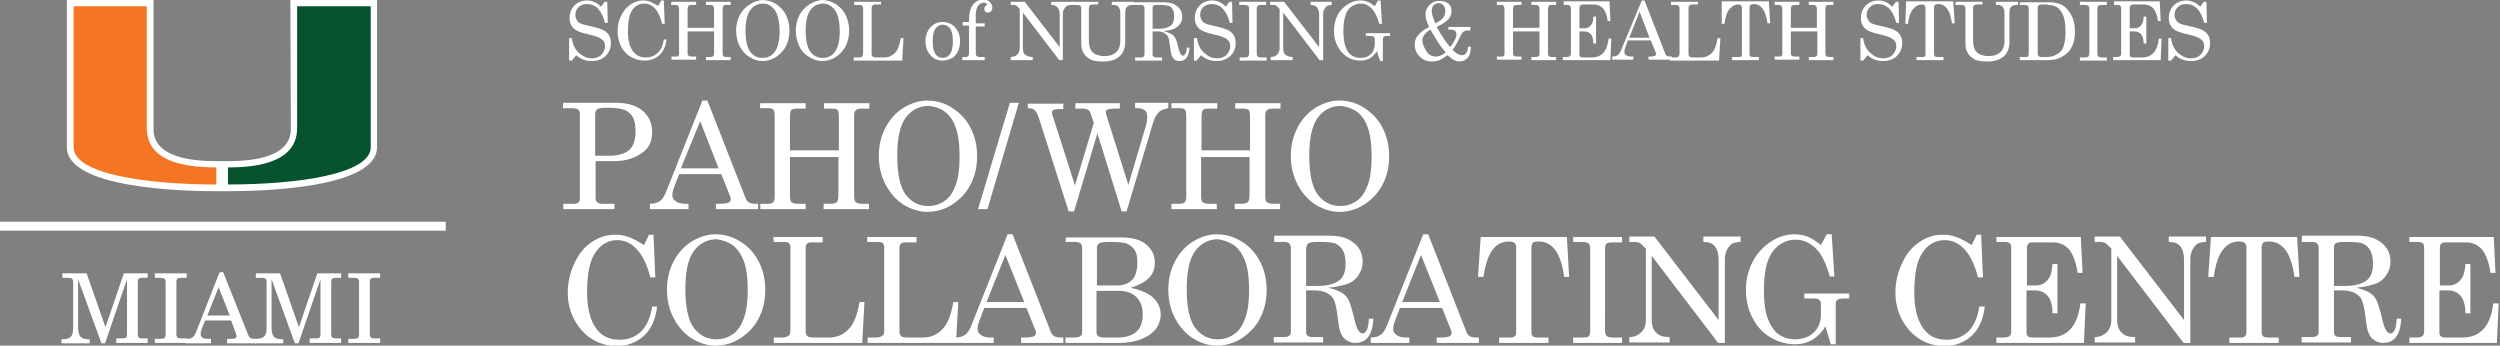 <?xml version="1.0" encoding="utf-8"?>
<!-- Generator: Adobe Illustrator 19.2.1, SVG Export Plug-In . SVG Version: 6.00 Build 0)  -->
<svg version="1.1" id="Layer_1" xmlns="http://www.w3.org/2000/svg" xmlns:xlink="http://www.w3.org/1999/xlink" x="0px" y="0px"
	 viewBox="0 0 557 77" style="enable-background:new 0 0 557 77;" xml:space="preserve">
<rect x="0" y="0" width="557" height="77" fill="#808080" stroke="none"/>
<style type="text/css">
	.st0{clip-path:url(#SVGID_2_);fill:#FFFFFF;}
	.st1{clip-path:url(#SVGID_4_);fill:#075330;}
	.st2{clip-path:url(#SVGID_6_);fill:#F47523;}
	.st3{clip-path:url(#SVGID_8_);fill:none;stroke:#FFFFFF;stroke-width:2;}
	.st4{clip-path:url(#SVGID_10_);fill:#FFFFFF;}
	.st5{clip-path:url(#SVGID_12_);fill:#FFFFFF;}
	.st6{clip-path:url(#SVGID_14_);fill:#FFFFFF;}
	.st7{clip-path:url(#SVGID_16_);fill:#FFFFFF;}
	.st8{clip-path:url(#SVGID_18_);fill:#FFFFFF;}
	.st9{clip-path:url(#SVGID_20_);fill:#FFFFFF;}
	.st10{clip-path:url(#SVGID_22_);fill:#FFFFFF;}
	.st11{clip-path:url(#SVGID_24_);fill:#FFFFFF;}
</style>
<g>
	<g>
		<defs>
			<rect id="SVGID_1_" width="556.7" height="77"/>
		</defs>
		<clipPath id="SVGID_2_">
			<use xlink:href="#SVGID_1_"  style="overflow:visible;"/>
		</clipPath>
		<path class="st0" d="M64.7,0l0.1,28.5c0,1.8,0,7.4-14,7.4h-1.3h-1.3c-14,0-14-5.6-14-7.4l0-28.5H14.9v32.8
			c0,9.1,25.4,9.8,33.2,9.8h1.2h0.3h1.2c7.8,0,33.2-0.7,33.2-9.8V0H64.7z"/>
	</g>
	<g>
		<defs>
			<rect id="SVGID_3_" width="556.7" height="77"/>
		</defs>
		<clipPath id="SVGID_4_">
			<use xlink:href="#SVGID_3_"  style="overflow:visible;"/>
		</clipPath>
		<path class="st1" d="M66.2,28.5V1.4h16.4c0,0,0,30.3,0,31.4c0,6-16.3,8.3-31.8,8.3c0-0.8,0-2.6,0-3.8
			C58.5,37.3,66.2,35.7,66.2,28.5"/>
	</g>
	<g>
		<defs>
			<rect id="SVGID_5_" width="556.7" height="77"/>
		</defs>
		<clipPath id="SVGID_6_">
			<use xlink:href="#SVGID_5_"  style="overflow:visible;"/>
		</clipPath>
		<path class="st2" d="M32.7,28.5V1.4H16.4c0,0,0,30.3,0,31.4c0,6,16.3,8.3,31.8,8.3c0-0.8,0-2.6,0-3.8
			C40.4,37.3,32.7,35.7,32.7,28.5"/>
	</g>
	<g>
		<defs>
			<rect id="SVGID_7_" width="556.7" height="77"/>
		</defs>
		<clipPath id="SVGID_8_">
			<use xlink:href="#SVGID_7_"  style="overflow:visible;"/>
		</clipPath>
		<line class="st3" x1="0" y1="50.4" x2="99.3" y2="50.4"/>
	</g>
	<g>
		<defs>
			<rect id="SVGID_9_" width="556.7" height="77"/>
		</defs>
		<clipPath id="SVGID_10_">
			<use xlink:href="#SVGID_9_"  style="overflow:visible;"/>
		</clipPath>
		<path class="st4" d="M17.4,72.8c0,2.1,0.5,2.8,2.6,2.8v0.9h-6.3v-0.9c2.2,0,2.6-0.7,2.6-2.8v-9.9c0-0.8-0.3-1-1.1-1h-1.3v-1h5.4
			l4.2,12l4.1-12h5.3v1h-1.1c-0.9,0-1.1,0.2-1.1,1v11.5c0,0.8,0.3,1,1.1,1h1.1v1h-7v-1h1.3c0.9,0,1.1-0.2,1.1-1V62.2l-4.9,14.3h-0.8
			l-5.2-14.3C17.4,62.2,17.4,72.8,17.4,72.8z"/>
	</g>
	<g>
		<defs>
			<rect id="SVGID_11_" width="556.7" height="77"/>
		</defs>
		<clipPath id="SVGID_12_">
			<use xlink:href="#SVGID_11_"  style="overflow:visible;"/>
		</clipPath>
		<path class="st5" d="M34.5,75.5h1.2c0.9,0,1.2-0.2,1.2-1V62.9c0-0.8-0.3-1-1.2-1h-1.2v-1h7.1v1h-1.2c-0.9,0-1.1,0.2-1.1,1v11.5
			c0,0.8,0.3,1,1.1,1h1.2v1h-7.1V75.5z"/>
	</g>
	<g>
		<defs>
			<rect id="SVGID_13_" width="556.7" height="77"/>
		</defs>
		<clipPath id="SVGID_14_">
			<use xlink:href="#SVGID_13_"  style="overflow:visible;"/>
		</clipPath>
		<path class="st6" d="M48.7,64l-2.5,6.3h5L48.7,64z M49.7,60.6l5.5,13.8c0.3,0.8,0.6,1.1,1.5,1.1c0.1,0,0.3,0,0.4,0v1h-6.5v-1h0.8
			c0.9,0,1.3-0.1,1.3-0.6c0-0.2-0.1-0.4-0.2-0.8l-1-2.7h-5.8L45,73.1c-0.2,0.5-0.3,1-0.3,1.3c0,0.7,0.5,1.1,1.6,1.1H47v1h-5.6v-1
			h0.2c1.3,0,1.7-0.5,2.2-1.8l5.1-13L49.7,60.6L49.7,60.6z"/>
	</g>
	<g>
		<defs>
			<rect id="SVGID_15_" width="556.7" height="77"/>
		</defs>
		<clipPath id="SVGID_16_">
			<use xlink:href="#SVGID_15_"  style="overflow:visible;"/>
		</clipPath>
		<path class="st7" d="M60.5,72.8c0,2.1,0.5,2.8,2.6,2.8v0.9h-6.3v-1c2.2,0,2.6-0.7,2.6-2.7v-9.9c0-0.8-0.3-1-1.1-1H57v-1h5.4
			l4.2,12l4.1-12H76v1h-1.1c-0.9,0-1.1,0.2-1.1,1v11.5c0,0.8,0.3,1,1.1,1H76v1h-7v-1h1.3c0.9,0,1.1-0.2,1.1-1V62.2l-4.9,14.3h-0.8
			l-5.2-14.3C60.5,62.2,60.5,72.8,60.5,72.8z"/>
	</g>
	<g>
		<defs>
			<rect id="SVGID_17_" width="556.7" height="77"/>
		</defs>
		<clipPath id="SVGID_18_">
			<use xlink:href="#SVGID_17_"  style="overflow:visible;"/>
		</clipPath>
		<path class="st8" d="M77.6,75.5h1.2c0.9,0,1.2-0.2,1.2-1V62.9c0-0.8-0.3-1-1.2-1h-1.2v-1h7.1v1h-1.2c-0.9,0-1.1,0.2-1.1,1v11.5
			c0,0.8,0.3,1,1.1,1h1.2v1h-7.1V75.5z"/>
	</g>
	<g>
		<defs>
			<rect id="SVGID_19_" width="556.7" height="77"/>
		</defs>
		<clipPath id="SVGID_20_">
			<use xlink:href="#SVGID_19_"  style="overflow:visible;"/>
		</clipPath>
		<path class="st9" d="M536.8,53.9h1.9c0.5,0,0.8,0.1,1.1,0.3c0.2,0.2,0.3,0.5,0.3,0.9v18.8c0,0.4-0.1,0.7-0.4,1
			c-0.3,0.2-0.7,0.3-1.3,0.3h-1.6v1.2h19.5l0.4-8.8h-1.2c-0.6,5.1-2.9,7.6-6.9,7.6h-3.7c-0.5,0-0.9-0.1-1.1-0.3
			c-0.2-0.2-0.3-0.4-0.3-0.8v-9.4h1.9c1.2,0,2.1,0.4,2.8,1.2c0.7,0.8,1.1,2.1,1.1,3.9h1.1v-11h-1.1c-0.1,1.6-0.4,2.8-1.1,3.6
			c-0.7,0.8-1.6,1.2-2.6,1.2h-2v-8.4c0-0.4,0.1-0.7,0.3-0.9s0.5-0.3,0.8-0.3h4.6c1.5,0,2.7,0.5,3.6,1.5c0.9,1,1.6,2.8,2,5.3h1.1
			l-0.4-8h-18.8L536.8,53.9L536.8,53.9z M520,55.1c0-0.4,0.1-0.7,0.4-0.9s1.1-0.3,2.3-0.3c1.9,0,3.2,0.1,3.8,0.4
			c0.7,0.3,1.2,0.8,1.6,1.5c0.4,0.7,0.6,1.7,0.6,3c0,1.8-0.5,3.1-1.6,3.8s-2.5,1.1-4.4,1.1H520V55.1z M512.8,53.9h2.3
			c0.5,0,0.9,0.1,1.1,0.3c0.2,0.2,0.4,0.5,0.4,0.9V74c0,0.4-0.1,0.6-0.4,0.8c-0.2,0.2-0.6,0.3-1.1,0.3h-2.3v1.2h11v-1.2h-2.3
			c-0.5,0-0.9-0.1-1.2-0.3c-0.2-0.2-0.3-0.4-0.3-0.8v-9.3h1.9c1,0,1.9,0.2,2.6,0.5c0.7,0.4,1.3,0.8,1.6,1.4s0.6,1.6,0.8,3
			c0.3,2.4,0.5,4,0.8,4.5c0.3,0.8,0.7,1.3,1.3,1.7c0.6,0.4,1.2,0.6,2,0.6c2.5,0,3.8-1.8,4-5.4h-1c-0.1,1.2-0.2,2.1-0.5,2.6
			s-0.6,0.7-0.9,0.7c-0.3,0-0.6-0.2-0.9-0.6c-0.4-0.5-0.7-1.5-1-2.9c-0.5-2-0.9-3.2-1.2-3.9c-0.3-0.6-0.8-1.2-1.4-1.6
			c-0.6-0.4-1.6-0.8-3.1-1.2c2.1-0.2,3.6-0.6,4.6-1c1-0.5,1.7-1.1,2.2-2c0.5-0.8,0.8-1.7,0.8-2.8c0-1.8-0.7-3.2-2-4.2
			c-1.3-1.1-3.1-1.6-5.5-1.6h-12.2L512.8,53.9L512.8,53.9z M492,61.7h1.2c0.4-2.6,1-4.5,1.8-5.7c1-1.5,2.3-2.2,3.9-2.2
			c0.5,0,0.9,0.1,1.2,0.3c0.2,0.2,0.4,0.5,0.4,0.9v19.2c0,0.3-0.1,0.5-0.3,0.7c-0.2,0.2-0.5,0.3-0.8,0.3h-2.7v1.2h11v-1.2h-2.4
			c-0.5,0-0.9-0.1-1.1-0.3c-0.2-0.2-0.3-0.5-0.3-0.8V55.2c0-0.5,0.1-0.8,0.3-1.1c0.2-0.2,0.7-0.3,1.3-0.3c3.1,0,5,2.6,5.7,7.9h1.1
			l-0.5-8.9h-19.2L492,61.7z M466.7,53.9h1.1c0.5,0,0.9,0.1,1.2,0.2c0.2,0.1,0.6,0.5,1.1,1l0.3,0.3v16c0,1-0.3,1.9-1,2.6
			s-1.6,1.1-2.7,1.1v1.2h9v-1.2c-1.4,0-2.4-0.3-3-1c-0.7-0.6-1-1.6-1-2.9V57l14.8,19.4h1.5V57.6c0-0.7,0.2-1.4,0.5-2s0.7-1,1.1-1.3
			c0.4-0.2,1.1-0.4,1.9-0.4v-1.2h-8.3v1.2c1.1,0,2,0.3,2.5,0.9c0.6,0.7,0.9,1.7,0.9,3v13.5l-14.3-18.6h-5.6V53.9z M444.8,53.9h1.9
			c0.5,0,0.8,0.1,1.1,0.3c0.2,0.2,0.3,0.5,0.3,0.9v18.8c0,0.4-0.1,0.7-0.4,1c-0.3,0.2-0.7,0.3-1.3,0.3h-1.6v1.2h19.5l0.4-8.8h-1.2
			c-0.6,5.1-2.9,7.6-6.9,7.6h-3.7c-0.5,0-0.9-0.1-1.1-0.3c-0.2-0.2-0.3-0.4-0.3-0.8v-9.4h1.9c1.2,0,2.1,0.4,2.8,1.2
			c0.7,0.8,1.1,2.1,1.1,3.9h1.1v-11h-1.1c-0.1,1.6-0.4,2.8-1.1,3.6s-1.6,1.2-2.6,1.2h-2v-8.4c0-0.4,0.1-0.7,0.3-0.9
			c0.2-0.2,0.5-0.3,0.8-0.3h4.6c1.5,0,2.7,0.5,3.6,1.5s1.6,2.8,2,5.3h1.1l-0.4-8h-18.8L444.8,53.9L444.8,53.9z M435.8,52.8
			c-1-0.4-2-0.5-3-0.5c-1.8,0-3.5,0.5-5.1,1.6c-1.6,1-2.9,2.6-3.9,4.7s-1.5,4.3-1.5,6.6c0,2.2,0.5,4.3,1.5,6.1s2.3,3.3,4,4.3
			c1.6,1,3.5,1.5,5.4,1.5c2.4,0,4.5-0.8,6.1-2.3s2.6-3.7,2.9-6.5H441c-0.4,2.5-1.2,4.3-2.5,5.6c-1.3,1.2-2.9,1.8-4.8,1.8
			c-2.2,0-3.9-0.8-5.1-2.4c-1.4-1.9-2.1-4.6-2.1-8.1c0-4.2,0.6-7.2,1.9-9c1.2-1.8,2.9-2.7,4.9-2.7c1.8,0,3.4,0.8,4.7,2.4
			c1.1,1.3,2,3.2,2.7,5.9h1.1l-0.4-9.5h-1l-1.1,2.3C437.8,53.7,436.8,53.1,435.8,52.8 M402.7,52.7c-0.9-0.3-1.9-0.5-2.9-0.5
			c-1.8,0-3.5,0.5-5.2,1.6s-3.1,2.6-4.1,4.5s-1.5,4-1.5,6.3c0,2.3,0.5,4.5,1.5,6.3c1,1.9,2.3,3.3,4,4.3s3.6,1.5,5.5,1.5
			c1.4,0,2.6-0.3,3.8-1c1.1-0.7,2.1-1.6,2.9-3c0.4,1.3,0.8,2.6,1.2,4h1.1v-9c0-0.4,0.1-0.7,0.4-0.9c0.3-0.2,0.7-0.3,1.3-0.3h1.3
			v-1.1h-10v1.1h2c0.6,0,1.1,0.1,1.3,0.3s0.4,0.5,0.4,0.8V70c0,1.7-0.5,3-1.5,4s-2.5,1.6-4.3,1.6c-1.4,0-2.6-0.4-3.6-1.1
			s-1.8-1.9-2.4-3.4s-0.9-3.7-0.9-6.4c0-2.8,0.3-5,0.9-6.6s1.4-2.7,2.5-3.5s2.3-1.2,3.7-1.2c1.8,0,3.4,0.8,4.8,2.3
			c1.1,1.2,2,3.2,2.8,5.9h1l-0.6-9.4H407l-1.3,2.4C404.6,53.7,403.6,53.1,402.7,52.7 M363,53.9h1.1c0.5,0,0.9,0.1,1.2,0.2
			c0.2,0.1,0.6,0.5,1.1,1l0.3,0.3v16c0,1-0.3,1.9-1,2.6s-1.6,1.1-2.7,1.1v1.2h9v-1.2c-1.4,0-2.4-0.3-3-1c-0.7-0.6-1-1.6-1-2.9V57
			l14.8,19.4h1.5V57.6c0-0.7,0.2-1.4,0.5-2s0.7-1,1.1-1.3c0.4-0.2,1.1-0.4,1.9-0.4v-1.2h-8.3v1.2c1.1,0,2,0.3,2.5,0.9
			c0.6,0.7,0.9,1.7,0.9,3v13.5l-14.3-18.6H363V53.9z M350.5,53.9h1.9c0.8,0,1.3,0.1,1.6,0.4c0.2,0.2,0.3,0.6,0.3,1.3v17.9
			c0,0.7-0.1,1.2-0.3,1.4c-0.2,0.2-0.7,0.3-1.4,0.3h-2.1v1.2h10.9v-1.2h-2.1c-0.7,0-1.1-0.1-1.4-0.4c-0.2-0.2-0.3-0.6-0.3-1.3V55.6
			c0-0.7,0.1-1.1,0.3-1.3c0.2-0.2,0.7-0.3,1.6-0.3h1.9v-1.2h-10.9V53.9z M329.3,61.7h1.2c0.4-2.6,1-4.5,1.8-5.7
			c1-1.5,2.3-2.2,3.9-2.2c0.5,0,0.9,0.1,1.2,0.3c0.2,0.2,0.4,0.5,0.4,0.9v19.2c0,0.3-0.1,0.5-0.3,0.7c-0.2,0.2-0.5,0.3-0.8,0.3H334
			v1.2h11v-1.2h-2.4c-0.5,0-0.9-0.1-1.1-0.3c-0.2-0.2-0.3-0.5-0.3-0.8V55.2c0-0.5,0.1-0.8,0.3-1.1c0.2-0.2,0.7-0.3,1.3-0.3
			c3.1,0,5,2.6,5.7,7.9h1.1l-0.5-8.9h-19.2L329.3,61.7z M320.8,67.3h-8.4l4.2-10.5L320.8,67.3z M309.1,72.3
			c-0.4,1.1-0.9,1.9-1.5,2.3c-0.5,0.4-1.3,0.6-2.2,0.6v1.2h8.6v-1.2h-0.8c-0.9,0-1.6-0.2-2.1-0.6s-0.7-0.8-0.7-1.3
			c0-0.4,0.1-1.1,0.4-1.8l1.1-2.9h9.4l2,5c0.1,0.2,0.1,0.4,0.1,0.6c0,0.3-0.1,0.5-0.4,0.7c-0.4,0.2-1.1,0.3-2.1,0.3h-0.8v1.2h9.4
			v-1.2h-0.7c-1.1,0-1.8-0.4-2.1-1.3l-8.5-21.7h-1.1L309.1,72.3z M291.1,55.1c0-0.4,0.1-0.7,0.4-0.9s1.1-0.3,2.3-0.3
			c1.9,0,3.2,0.1,3.8,0.4c0.7,0.3,1.2,0.8,1.6,1.5s0.6,1.7,0.6,3c0,1.8-0.5,3.1-1.6,3.8s-2.5,1.1-4.4,1.1H291v-8.6H291.1z
			 M283.8,53.9h2.3c0.5,0,0.9,0.1,1.1,0.3s0.4,0.5,0.4,0.9V74c0,0.4-0.1,0.6-0.4,0.8c-0.2,0.2-0.6,0.3-1.1,0.3h-2.3v1.2h11v-1.2
			h-2.3c-0.5,0-0.9-0.1-1.2-0.3c-0.2-0.2-0.3-0.4-0.3-0.8v-9.3h1.9c1,0,1.9,0.2,2.6,0.5c0.7,0.4,1.3,0.8,1.6,1.4
			c0.3,0.6,0.6,1.6,0.8,3c0.3,2.4,0.5,4,0.8,4.5c0.3,0.8,0.7,1.3,1.3,1.7c0.6,0.4,1.2,0.6,2,0.6c2.5,0,3.8-1.8,4-5.4h-1
			c-0.1,1.2-0.2,2.1-0.5,2.6s-0.6,0.7-0.9,0.7s-0.6-0.2-0.9-0.6c-0.4-0.5-0.7-1.5-1-2.9c-0.5-2-0.9-3.2-1.2-3.9
			c-0.3-0.6-0.8-1.2-1.4-1.6s-1.6-0.8-3.1-1.2c2.1-0.2,3.6-0.6,4.6-1c1-0.5,1.7-1.1,2.2-2c0.5-0.8,0.8-1.7,0.8-2.8
			c0-1.8-0.7-3.2-2-4.2c-1.3-1.1-3.1-1.6-5.5-1.6h-12.2v1.4H283.8z M274.9,54.6c1.1,0.8,1.9,2,2.5,3.5c0.6,1.6,0.9,3.8,0.9,6.6
			c0,2.6-0.3,4.7-0.9,6.3c-0.6,1.6-1.4,2.8-2.5,3.5c-1,0.7-2.2,1.1-3.6,1.1c-2,0-3.6-0.8-4.9-2.4s-2-4.6-2-8.8
			c0-3.9,0.6-6.7,1.9-8.5c1.3-1.7,3-2.6,5.1-2.6C272.6,53.5,273.8,53.9,274.9,54.6 M265.8,53.8c-1.7,1.1-3,2.5-4,4.4s-1.5,4-1.5,6.3
			c0,2.4,0.5,4.5,1.5,6.4s2.3,3.4,4,4.5c1.7,1,3.4,1.6,5.3,1.6s3.8-0.5,5.5-1.6s3.1-2.5,4.1-4.4s1.5-4,1.5-6.4s-0.5-4.5-1.5-6.4
			s-2.4-3.4-4.1-4.4c-1.7-1.1-3.6-1.6-5.6-1.6C269.2,52.2,267.5,52.8,265.8,53.8 M249.3,64.8c1.7,0,3,0.5,3.9,1.4s1.4,2.2,1.4,3.8
			c0,1.8-0.5,3.1-1.4,3.9s-2.3,1.3-4.2,1.3h-2.9c-0.7,0-1.1-0.1-1.4-0.3c-0.3-0.2-0.4-0.5-0.4-1v-9.1
			C244.3,64.8,249.3,64.8,249.3,64.8z M244.4,55.2c0-0.5,0.2-0.8,0.5-1s1.1-0.3,2.4-0.3c1.8,0,3.1,0.1,3.8,0.4
			c0.7,0.3,1.3,0.8,1.7,1.4c0.4,0.6,0.6,1.5,0.6,2.7c0,1.8-0.4,3.2-1.2,4s-1.9,1.2-3.3,1.2h-4.5V55.2z M237.4,53.9h2.1
			c0.5,0,0.9,0.1,1.2,0.3s0.4,0.6,0.4,1v19c0,0.2-0.1,0.5-0.4,0.7c-0.3,0.2-0.7,0.3-1.3,0.3h-2v1.2h12c1.9,0,3.6-0.3,5-0.9
			c1.5-0.6,2.5-1.4,3.2-2.3c0.6-0.9,1-1.9,1-3.1c0-1.5-0.6-2.8-1.7-3.8s-2.8-1.7-5-2.2c1.8-0.5,3.2-1.3,4.1-2.2
			c0.9-0.9,1.3-2.1,1.3-3.4c0-1.6-0.6-2.9-1.9-4c-1.3-1.1-3.1-1.6-5.6-1.6h-12.3L237.4,53.9L237.4,53.9z M228.2,67.3h-8.4l4.2-10.5
			L228.2,67.3z M216.5,72.3c-0.4,1.1-0.9,1.9-1.5,2.3c-0.5,0.4-1.3,0.6-2.2,0.6v1.2h8.6v-1.2h-0.8c-0.9,0-1.6-0.2-2.1-0.6
			s-0.7-0.8-0.7-1.3c0-0.4,0.1-1.1,0.4-1.8l1.1-2.9h9.4l2,5c0.1,0.2,0.1,0.4,0.1,0.6c0,0.3-0.1,0.5-0.4,0.7
			c-0.4,0.2-1.1,0.3-2.1,0.3h-0.8v1.2h9.4v-1.2h-0.7c-1.1,0-1.8-0.4-2.1-1.3l-8.5-21.7h-1.1L216.5,72.3z M193.3,53.9h2.4
			c0.4,0,0.8,0.1,1,0.3s0.3,0.5,0.3,0.9v18.5c0,0.6-0.1,1-0.4,1.2c-0.3,0.2-0.7,0.4-1.4,0.4h-1.9v1.2H213l0.5-9.1h-1.1
			c-0.5,2.9-1.3,5-2.5,6.1c-1.1,1.2-2.6,1.8-4.3,1.8h-3.3c-0.8,0-1.3-0.1-1.5-0.3c-0.2-0.2-0.4-0.5-0.4-1V55.3c0-0.5,0.1-0.8,0.3-1
			s0.5-0.3,0.9-0.3h2.6v-1.2h-11v1.1H193.3z M172.4,53.9h2.4c0.4,0,0.8,0.1,1,0.3s0.3,0.5,0.3,0.9v18.5c0,0.6-0.1,1-0.4,1.2
			c-0.3,0.2-0.7,0.4-1.4,0.4h-1.9v1.2h19.7l0.5-9.1h-1.1c-0.5,2.9-1.3,5-2.5,6.1c-1.1,1.2-2.6,1.8-4.3,1.8h-3.3
			c-0.8,0-1.3-0.1-1.5-0.3c-0.2-0.2-0.4-0.5-0.4-1V55.3c0-0.5,0.1-0.8,0.3-1s0.5-0.3,0.9-0.3h2.6v-1.2h-11L172.4,53.9L172.4,53.9z
			 M163.2,54.6c1.1,0.8,1.9,2,2.5,3.5c0.6,1.6,0.9,3.8,0.9,6.6c0,2.6-0.3,4.7-0.9,6.3c-0.6,1.6-1.4,2.8-2.5,3.5
			c-1,0.7-2.2,1.1-3.6,1.1c-2,0-3.6-0.8-4.9-2.4c-1.3-1.6-2-4.6-2-8.8c0-3.9,0.6-6.7,1.9-8.5c1.3-1.7,3-2.6,5.1-2.6
			C161,53.5,162.2,53.9,163.2,54.6 M154.1,53.8c-1.7,1.1-3,2.5-4,4.4s-1.5,4-1.5,6.3c0,2.4,0.5,4.5,1.5,6.4s2.3,3.4,4,4.5
			c1.7,1,3.4,1.6,5.3,1.6c1.9,0,3.8-0.5,5.5-1.6s3.1-2.5,4.1-4.4s1.5-4,1.5-6.4s-0.5-4.5-1.5-6.4s-2.4-3.4-4.1-4.4
			c-1.7-1.1-3.6-1.6-5.6-1.6C157.6,52.2,155.8,52.8,154.1,53.8 M140,52.8c-1-0.4-2-0.5-3-0.5c-1.8,0-3.5,0.5-5.1,1.6
			c-1.6,1-2.9,2.6-3.9,4.7c-1,2.1-1.5,4.3-1.5,6.6c0,2.2,0.5,4.3,1.5,6.1c1,1.8,2.3,3.3,4,4.3c1.6,1,3.5,1.5,5.4,1.5
			c2.4,0,4.4-0.8,6.1-2.3c1.6-1.5,2.6-3.7,2.9-6.5h-1.1c-0.4,2.5-1.2,4.3-2.5,5.6c-1.3,1.2-2.9,1.8-4.8,1.8c-2.2,0-3.9-0.8-5.1-2.4
			c-1.4-1.9-2.1-4.6-2.1-8.1c0-4.2,0.6-7.2,1.9-9c1.2-1.8,2.9-2.7,4.8-2.7c1.8,0,3.4,0.8,4.7,2.4c1.1,1.3,2,3.2,2.7,5.9h1.1
			l-0.4-9.5h-1l-1.1,2.3C142,53.7,141,53.1,140,52.8"/>
	</g>
	<g>
		<defs>
			<rect id="SVGID_21_" width="556.7" height="77"/>
		</defs>
		<clipPath id="SVGID_22_">
			<use xlink:href="#SVGID_21_"  style="overflow:visible;"/>
		</clipPath>
		<path class="st10" d="M302.2,24.8c1.1,0.8,1.9,1.9,2.5,3.5s0.9,3.8,0.9,6.7c0,2.6-0.3,4.7-0.9,6.3s-1.4,2.8-2.5,3.5
			c-1,0.7-2.2,1.1-3.6,1.1c-2,0-3.6-0.8-4.9-2.4c-1.3-1.6-2-4.6-2-8.8c0-3.9,0.6-6.7,1.9-8.5c1.3-1.7,3-2.6,5.1-2.6
			C299.9,23.7,301.1,24.1,302.2,24.8 M293.1,24c-1.7,1.1-3,2.5-4,4.4s-1.5,4-1.5,6.3c0,2.4,0.5,4.5,1.5,6.4s2.3,3.4,4,4.5
			c1.7,1,3.4,1.6,5.3,1.6s3.8-0.5,5.5-1.6s3.1-2.5,4.1-4.4s1.5-4,1.5-6.4s-0.5-4.5-1.5-6.4s-2.4-3.3-4.1-4.4s-3.6-1.6-5.6-1.6
			C296.5,22.4,294.8,23,293.1,24 M261,24.1h1.7c0.7,0,1.1,0.1,1.3,0.3c0.2,0.2,0.3,0.8,0.3,1.7v17.1c0,0.7,0,1.2-0.1,1.4
			c-0.1,0.3-0.2,0.5-0.4,0.6c-0.2,0.1-0.5,0.2-0.8,0.2h-2v1.2h10.1v-1.2h-1.9c-0.7,0-1.1-0.2-1.4-0.5c-0.1-0.2-0.2-0.7-0.2-1.5V35
			h10.8v8.2c0,0.9-0.1,1.4-0.2,1.6c-0.2,0.4-0.7,0.6-1.4,0.6h-1.7v1.2h10.1v-1.2h-1.6c-0.7,0-1.2-0.2-1.5-0.5
			c-0.1-0.2-0.2-0.7-0.2-1.5v-17c0-0.8,0-1.2,0.1-1.4c0.1-0.3,0.3-0.5,0.5-0.6s0.5-0.2,1-0.2h1.8V23h-10.1v1.2h1.7
			c0.7,0,1.1,0.1,1.3,0.3c0.2,0.2,0.3,0.8,0.3,1.7v7.3h-10.8v-7.3c0-0.9,0.1-1.4,0.3-1.7c0.2-0.2,0.6-0.3,1.3-0.3h1.9V23H261V24.1z
			 M228.9,24.1c0.7,0,1.3,0.1,1.6,0.4s0.6,0.8,0.9,1.6l6.7,21h1.2l5.2-17.4l5.4,17.4h1.1l5.8-19.4c0.3-1,0.6-1.7,0.9-2.1
			s0.6-0.8,1-1s0.9-0.4,1.6-0.5v-1.2h-7.4v1.2h0.7c0.6,0,1.1,0.2,1.5,0.5s0.5,0.9,0.5,1.6c0,0.5-0.1,1-0.2,1.5l-4,13.5l-4.9-15.6
			c-0.1-0.2-0.1-0.4-0.1-0.6c0-0.3,0.1-0.5,0.4-0.6c0.3-0.1,0.8-0.2,1.7-0.2h1V23h-9.9v1.2h1.4c0.8,0,1.3,0.1,1.6,0.4
			s0.6,1.2,1.1,2.8l-4.2,13.9l-4.8-15l-0.1-0.3c-0.2-0.4-0.2-0.7-0.2-0.9c0-0.3,0.1-0.5,0.3-0.6s0.8-0.2,1.6-0.2h0.6v-1.2H229v1
			H228.9z M225,22.9l-7.1,23.7h2.1l7-23.7C227,22.9,225,22.9,225,22.9z M210.4,24.8c1.1,0.8,1.9,1.9,2.5,3.5s0.9,3.8,0.9,6.7
			c0,2.6-0.3,4.7-0.9,6.3c-0.6,1.6-1.4,2.8-2.5,3.5c-1,0.7-2.2,1.1-3.6,1.1c-2,0-3.6-0.8-4.9-2.4c-1.3-1.6-2-4.6-2-8.8
			c0-3.9,0.6-6.7,1.9-8.5c1.3-1.7,3-2.6,5.1-2.6C208.2,23.7,209.4,24.1,210.4,24.8 M201.3,24c-1.7,1.1-3,2.5-4,4.4s-1.5,4-1.5,6.3
			c0,2.4,0.5,4.5,1.5,6.4s2.3,3.4,4,4.5c1.7,1,3.4,1.6,5.3,1.6c1.9,0,3.8-0.5,5.5-1.6s3.1-2.5,4.1-4.4s1.5-4,1.5-6.4
			s-0.5-4.5-1.5-6.4s-2.4-3.3-4.1-4.4c-1.7-1.1-3.6-1.6-5.6-1.6C204.8,22.4,203,23,201.3,24 M169.3,24.1h1.7c0.7,0,1.1,0.1,1.3,0.3
			c0.2,0.2,0.3,0.8,0.3,1.7v17.1c0,0.7,0,1.2-0.1,1.4c-0.1,0.3-0.2,0.5-0.4,0.6s-0.5,0.2-0.8,0.2h-1.9v1.2h10.1v-1.2h-1.9
			c-0.7,0-1.1-0.2-1.4-0.5c-0.1-0.2-0.2-0.7-0.2-1.5V35h10.8v8.2c0,0.9-0.1,1.4-0.2,1.6c-0.2,0.4-0.7,0.6-1.4,0.6h-1.7v1.2h10.1
			v-1.2H192c-0.7,0-1.2-0.2-1.5-0.5c-0.1-0.2-0.2-0.7-0.2-1.5v-17c0-0.8,0-1.2,0.1-1.4c0.1-0.3,0.3-0.5,0.5-0.6s0.5-0.2,1-0.2h1.8
			V23h-10.1v1.2h1.7c0.7,0,1.1,0.1,1.3,0.3c0.2,0.2,0.3,0.8,0.3,1.7v7.3H176v-7.3c0-0.9,0.1-1.4,0.3-1.7c0.2-0.2,0.6-0.3,1.3-0.3
			h1.9V23h-10.1L169.3,24.1L169.3,24.1z M160.1,37.5h-8.4L156,27L160.1,37.5z M148.5,42.5c-0.4,1.1-0.9,1.9-1.5,2.3
			c-0.5,0.4-1.3,0.6-2.2,0.6v1.2h8.6v-1.2h-0.8c-0.9,0-1.6-0.2-2.1-0.6c-0.5-0.4-0.7-0.8-0.7-1.3c0-0.4,0.1-1.1,0.4-1.8l1.1-2.9h9.4
			l2,5c0.1,0.2,0.1,0.4,0.1,0.6c0,0.3-0.1,0.5-0.4,0.7c-0.4,0.2-1.1,0.3-2.1,0.3h-0.8v1.2h9.4v-1.2h-0.7c-1.1,0-1.8-0.4-2.1-1.3
			l-8.5-21.7h-1.1L148.5,42.5z M132.6,25.5c0-0.6,0.2-0.9,0.5-1.2c0.3-0.2,1.1-0.3,2.2-0.3c1.8,0,3.1,0.2,3.9,0.5
			c0.8,0.4,1.4,0.9,1.8,1.6c0.4,0.7,0.6,1.8,0.6,3.1c0,2-0.5,3.4-1.4,4.2s-2.4,1.3-4.4,1.3h-3.2L132.6,25.5L132.6,25.5z M125.4,24.1
			h1.8c0.8,0,1.3,0.1,1.6,0.3c0.3,0.2,0.4,0.6,0.4,1v18.9c0,0.3-0.1,0.6-0.3,0.8s-0.6,0.3-1,0.3h-2.4v1.2h11.4v-1.2h-2.7
			c-0.5,0-0.9-0.1-1.2-0.4c-0.2-0.2-0.3-0.5-0.3-1v-8.1h4.2c2.6,0,4.7-0.7,6.5-2.1c1.3-1,1.9-2.5,1.9-4.4s-0.7-3.5-2.1-4.7
			c-1.4-1.2-3.4-1.8-6-1.8h-11.7L125.4,24.1L125.4,24.1z"/>
	</g>
	<g>
		<defs>
			<rect id="SVGID_23_" width="556.7" height="77"/>
		</defs>
		<clipPath id="SVGID_24_">
			<use xlink:href="#SVGID_23_"  style="overflow:visible;"/>
		</clipPath>
		<path class="st11" d="M488.6,0.4c-0.5-0.2-1-0.3-1.5-0.3c-1.1,0-2.1,0.4-2.8,1.1c-0.7,0.7-1.1,1.7-1.1,2.8s0.4,1.9,1.1,2.5
			c0.5,0.4,1.5,0.8,2.9,1.1c1.3,0.3,2.2,0.6,2.6,0.8s0.8,0.5,1,0.8s0.3,0.7,0.3,1.1c0,0.7-0.3,1.3-0.8,1.9c-0.5,0.5-1.2,0.8-2.1,0.8
			c-1.1,0-2-0.4-2.9-1.2s-1.4-1.9-1.6-3.3h-0.6v5h0.6l1-1.2c1,0.9,2.1,1.3,3.5,1.3c1.2,0,2.3-0.4,3-1.1c0.8-0.8,1.2-1.7,1.2-2.9
			c0-0.7-0.1-1.2-0.4-1.7s-0.7-0.9-1.3-1.2c-0.6-0.3-1.6-0.6-3-0.9c-1-0.2-1.7-0.4-2.1-0.6s-0.6-0.4-0.8-0.8
			c-0.2-0.3-0.3-0.7-0.3-1.1c0-0.7,0.2-1.2,0.7-1.7s1.1-0.7,1.9-0.7c0.9,0,1.7,0.3,2.4,1c0.7,0.7,1.2,1.7,1.6,3.2h0.6l-0.1-4.7H491
			l-0.8,1.1C489.6,0.9,489.1,0.6,488.6,0.4 M470.7,1.1h1.1c0.3,0,0.5,0.1,0.6,0.2s0.2,0.3,0.2,0.5V12c0,0.2-0.1,0.4-0.2,0.5
			s-0.4,0.2-0.7,0.2h-0.9v0.7h10.6l0.2-4.8H481c-0.3,2.8-1.6,4.2-3.7,4.2h-2c-0.3,0-0.5-0.1-0.6-0.1c-0.1-0.1-0.2-0.2-0.2-0.4V7h1
			c0.6,0,1.2,0.2,1.5,0.6c0.4,0.4,0.6,1.1,0.6,2.1h0.6v-6h-0.6c0,0.9-0.2,1.5-0.6,2c-0.4,0.4-0.8,0.6-1.4,0.6h-1.1V1.7
			c0-0.2,0.1-0.4,0.2-0.5S475,1,475.2,1h2.5c0.8,0,1.5,0.3,2,0.8s0.9,1.5,1.1,2.9h0.6l-0.2-4.4H471v0.8H470.7z M463.4,1.1h1
			c0.4,0,0.7,0.1,0.9,0.2c0.1,0.1,0.2,0.3,0.2,0.7v9.8c0,0.4-0.1,0.6-0.2,0.8c-0.1,0.1-0.4,0.2-0.8,0.2h-1.1v0.7h6v-0.7h-1.1
			c-0.4,0-0.6-0.1-0.8-0.2c-0.1-0.1-0.2-0.3-0.2-0.7V2c0-0.4,0.1-0.6,0.2-0.7s0.4-0.2,0.9-0.2h1V0.4h-6V1.1z M456.2,1.1
			c1.3,0,2.3,0.4,2.9,1.3c0.8,1,1.1,2.6,1.1,4.7c0,1.5-0.2,2.6-0.5,3.4c-0.2,0.6-0.6,1.1-1.1,1.4c-0.7,0.5-1.6,0.8-2.6,0.8h-1.1
			c-0.4,0-0.6-0.1-0.7-0.2c-0.1-0.1-0.2-0.3-0.2-0.5V1.7c0-0.2,0.1-0.4,0.2-0.5s0.3-0.2,0.6-0.2h1.4V1.1z M450,1.1h1.3
			c0.2,0,0.4,0.1,0.5,0.2s0.2,0.3,0.2,0.4v10.4c0,0.2-0.1,0.4-0.2,0.5s-0.3,0.1-0.6,0.1H450v0.7h6c1,0,1.8-0.1,2.4-0.3
			c0.8-0.3,1.5-0.7,2.1-1.2s1-1.2,1.3-1.9c0.4-0.9,0.5-2,0.5-3.1c0-1.4-0.3-2.6-0.9-3.7c-0.6-1-1.3-1.8-2.2-2.2
			c-0.7-0.3-1.5-0.5-2.5-0.5H450V1.1z M435.9,1.1h1.2c0.3,0,0.5,0.1,0.6,0.2s0.2,0.3,0.2,0.5v7.8c0,0.8,0.1,1.4,0.4,2
			c0.3,0.7,0.9,1.2,1.6,1.6c0.7,0.4,1.7,0.5,3,0.5c1.5,0,2.7-0.4,3.6-1.2c0.8-0.7,1.2-1.8,1.2-3.2V2.8c0-0.6,0.1-1,0.4-1.3
			s0.7-0.4,1.2-0.4h0.3V0.4h-4.9v0.7c0.5,0,0.8,0,1,0.1s0.4,0.2,0.5,0.3c0.1,0.2,0.2,0.4,0.3,0.6c0.1,0.3,0.1,0.7,0.1,1.2v5.9
			c0,1-0.3,1.8-0.9,2.4s-1.5,0.9-2.7,0.9c-0.8,0-1.5-0.2-2.1-0.5c-0.5-0.3-0.9-0.8-1.1-1.4c-0.1-0.4-0.2-1-0.2-1.7V1.7
			c0-0.2,0.1-0.4,0.2-0.5s0.4-0.2,0.7-0.2h1.2V0.4h-6v0.7H435.9z M424.5,5.3h0.6c0.2-1.4,0.5-2.5,1-3.1c0.6-0.8,1.3-1.2,2.1-1.2
			c0.3,0,0.5,0.1,0.6,0.2s0.2,0.3,0.2,0.5v10.5c0,0.2-0.1,0.3-0.2,0.4c-0.1,0.1-0.3,0.1-0.5,0.1H427v0.7h6v-0.7h-1.3
			c-0.3,0-0.5-0.1-0.6-0.1c-0.1-0.1-0.2-0.3-0.2-0.5V1.7c0-0.3,0.1-0.5,0.2-0.6s0.4-0.2,0.7-0.2c1.7,0,2.7,1.4,3.1,4.3h0.6l-0.3-4.9
			h-10.5L424.5,5.3z M420,0.4c-0.5-0.2-1-0.3-1.5-0.3c-1.1,0-2.1,0.4-2.8,1.1C415,2,414.6,2.9,414.6,4s0.4,1.9,1.1,2.5
			c0.5,0.4,1.5,0.8,2.9,1.1c1.3,0.3,2.2,0.6,2.6,0.8s0.8,0.5,1,0.8s0.3,0.7,0.3,1.1c0,0.7-0.3,1.3-0.8,1.9c-0.5,0.5-1.2,0.8-2.1,0.8
			c-1.1,0-2-0.4-2.9-1.2s-1.4-1.9-1.6-3.3h-0.6v5h0.6l1-1.2c1,0.9,2.1,1.3,3.5,1.3c1.2,0,2.3-0.4,3-1.1c0.8-0.8,1.2-1.7,1.2-2.9
			c0-0.7-0.1-1.2-0.4-1.7s-0.7-0.9-1.3-1.2c-0.6-0.3-1.6-0.6-3-0.9c-1-0.2-1.7-0.4-2.1-0.6s-0.6-0.4-0.8-0.8
			c-0.2-0.3-0.3-0.7-0.3-1.1c0-0.7,0.2-1.2,0.7-1.7s1.1-0.7,1.9-0.7c0.9,0,1.7,0.3,2.4,1c0.7,0.7,1.2,1.7,1.6,3.2h0.6L423,0.4h-0.6
			l-0.8,1.1C421,0.9,420.5,0.6,420,0.4 M395.3,1.1h0.9c0.4,0,0.6,0.1,0.7,0.2s0.2,0.4,0.2,0.9v9.3c0,0.4,0,0.6,0,0.7
			c-0.1,0.1-0.1,0.2-0.2,0.3s-0.3,0.1-0.4,0.1h-1.1v0.7h5.5v-0.7h-1c-0.4,0-0.6-0.1-0.8-0.3c-0.1-0.1-0.1-0.4-0.1-0.8V7h5.9v4.5
			c0,0.5,0,0.8-0.1,0.9c-0.1,0.2-0.4,0.3-0.8,0.3h-1v0.7h5.5v-0.7h-0.9c-0.4,0-0.7-0.1-0.8-0.3c-0.1-0.1-0.1-0.4-0.1-0.8V2.3
			c0-0.4,0-0.7,0.1-0.8c0.1-0.2,0.1-0.3,0.2-0.3c0.1-0.1,0.3-0.1,0.5-0.1h1V0.4H403v0.7h0.9c0.4,0,0.6,0.1,0.7,0.2s0.2,0.4,0.2,0.9
			v4H399v-4c0-0.5,0.1-0.8,0.2-0.9s0.3-0.2,0.7-0.2h1V0.4h-5.5v0.7H395.3z M383.6,5.3h0.6c0.2-1.4,0.5-2.5,1-3.1
			c0.6-0.8,1.3-1.2,2.1-1.2c0.3,0,0.5,0.1,0.6,0.2s0.2,0.3,0.2,0.5v10.5c0,0.2-0.1,0.3-0.2,0.4c-0.1,0.1-0.3,0.1-0.5,0.1h-1.5v0.7h6
			v-0.7h-1.3c-0.3,0-0.5-0.1-0.6-0.1c-0.1-0.1-0.2-0.3-0.2-0.5V1.7c0-0.3,0.1-0.5,0.2-0.6s0.4-0.2,0.7-0.2c1.7,0,2.7,1.4,3.1,4.3
			h0.6l-0.3-4.9h-10.5L383.6,5.3z M372.2,1.1h1.3c0.2,0,0.4,0.1,0.5,0.2s0.2,0.3,0.2,0.5v10.1c0,0.3-0.1,0.5-0.2,0.7
			c-0.1,0.1-0.4,0.2-0.8,0.2h-1.1v0.7H383l0.3-5h-0.6c-0.3,1.6-0.7,2.7-1.3,3.3c-0.6,0.6-1.4,1-2.4,1h-1.8c-0.4,0-0.7-0.1-0.8-0.2
			c-0.1-0.1-0.2-0.3-0.2-0.5V1.8c0-0.3,0.1-0.4,0.2-0.6c0.1-0.1,0.3-0.2,0.5-0.2h1.4V0.4h-6v0.7H372.2z M367.5,8.4H363l2.3-5.8
			L367.5,8.4z M361.2,11.1c-0.2,0.6-0.5,1-0.8,1.2s-0.7,0.3-1.2,0.3v0.7h4.7v-0.7h-0.4c-0.5,0-0.9-0.1-1.2-0.3
			c-0.3-0.2-0.4-0.4-0.4-0.7c0-0.2,0.1-0.6,0.2-1l0.6-1.6h5.1l1.1,2.7c0,0.1,0.1,0.2,0.1,0.3c0,0.2-0.1,0.3-0.2,0.4
			c-0.2,0.1-0.6,0.2-1.1,0.2h-0.4v0.7h5.2v-0.7h-0.4c-0.6,0-1-0.2-1.1-0.7l-4.6-11.8h-0.6L361.2,11.1z M348.1,1.1h1.1
			c0.3,0,0.5,0.1,0.6,0.2s0.2,0.3,0.2,0.5V12c0,0.2-0.1,0.4-0.2,0.5s-0.4,0.2-0.7,0.2h-0.9v0.7h10.6l0.2-4.8h-0.6
			c-0.3,2.8-1.6,4.2-3.7,4.2h-2c-0.3,0-0.5-0.1-0.6-0.1c-0.1-0.1-0.2-0.2-0.2-0.4V7h1c0.6,0,1.2,0.2,1.5,0.6
			c0.4,0.4,0.6,1.1,0.6,2.1h0.6v-6H355c0,0.9-0.2,1.5-0.6,2c-0.4,0.4-0.8,0.6-1.4,0.6h-1.1V1.7c0-0.2,0.1-0.4,0.2-0.5
			s0.3-0.2,0.5-0.2h2.5c0.8,0,1.5,0.3,2,0.8s0.9,1.5,1.1,2.9h0.6l-0.2-4.4h-10.2v0.8H348.1z M333.4,1.1h0.9c0.4,0,0.6,0.1,0.7,0.2
			s0.2,0.4,0.2,0.9v9.3c0,0.4,0,0.6,0,0.7c-0.1,0.1-0.1,0.2-0.2,0.3s-0.3,0.1-0.4,0.1h-1.1v0.7h5.5v-0.7h-1c-0.4,0-0.6-0.1-0.8-0.3
			c-0.1-0.1-0.1-0.4-0.1-0.8V7h5.9v4.5c0,0.5,0,0.8-0.1,0.9c-0.1,0.2-0.4,0.3-0.8,0.3h-0.9v0.7h5.5v-0.7h-0.9
			c-0.4,0-0.7-0.1-0.8-0.3c-0.1-0.1-0.1-0.4-0.1-0.8V2.3c0-0.4,0-0.7,0.1-0.8c0.1-0.2,0.1-0.3,0.2-0.3c0.1-0.1,0.3-0.1,0.5-0.1h1
			V0.4h-5.5v0.7h0.9c0.4,0,0.6,0.1,0.7,0.2s0.2,0.4,0.2,0.9v4h-5.9v-4c0-0.5,0.1-0.8,0.2-0.9s0.3-0.2,0.7-0.2h1V0.4h-5.5v0.7H333.4z
			 M320.6,9.7c0.4,0.7,1,1.3,1.5,2c-0.8,0.6-1.5,0.9-2.2,0.9c-0.9,0-1.6-0.4-2.1-1.2s-0.9-1.6-0.9-2.3c0-1,0.6-1.8,1.8-2.5
			C319.5,8,320.1,9,320.6,9.7 M319,2.4c0-0.5,0.1-0.9,0.4-1.2s0.7-0.5,1.1-0.5s0.8,0.2,1.1,0.5S322,2,322,2.5c0,0.6-0.2,1.1-0.5,1.5
			s-0.9,0.8-1.7,1.2C319.3,4.1,319,3.2,319,2.4 M322.7,4.3c0.5-0.6,0.7-1.2,0.7-1.8c0-0.7-0.2-1.3-0.7-1.7s-1.1-0.6-2-0.6
			s-1.6,0.3-2.2,0.9s-0.9,1.3-0.9,2.1s0.3,1.7,0.8,2.8c-1.2,0.6-2,1.3-2.5,1.9s-0.7,1.3-0.7,2.1c0,1,0.4,1.9,1.1,2.6
			c0.7,0.7,1.6,1.1,2.7,1.1c0.6,0,1.2-0.1,1.7-0.3s1.1-0.6,1.8-1.1c0.6,0.5,1.1,0.9,1.5,1.1c0.4,0.2,0.8,0.3,1.2,0.3
			c0.7,0,1.3-0.3,1.8-0.8c0.5-0.6,0.7-1.4,0.7-2.5h-0.6c-0.1,0.7-0.2,1.2-0.5,1.5c-0.2,0.3-0.5,0.4-0.9,0.4c-0.6,0-1.3-0.4-2.1-1.2
			c0.6-0.7,1.1-1.6,1.6-2.7c0.2-0.5,0.5-0.9,0.6-1.1s0.4-0.3,0.6-0.4s0.5-0.1,0.8-0.1h0.4V6h-4.9v0.6h0.5c0.5,0,0.8,0.1,1,0.3
			c0.2,0.2,0.3,0.4,0.3,0.8c0,0.7-0.5,1.6-1.4,2.8c-0.5-0.6-0.9-1.1-1.3-1.7s-1-1.5-1.7-2.8C321.4,5.4,322.2,4.8,322.7,4.3
			 M304.7,0.4c-0.5-0.2-1-0.3-1.6-0.3c-1,0-1.9,0.3-2.9,0.9c-0.9,0.6-1.7,1.4-2.2,2.4s-0.8,2.2-0.8,3.5s0.3,2.4,0.8,3.4
			s1.3,1.8,2.2,2.4c0.9,0.6,1.9,0.8,3,0.8c0.8,0,1.4-0.2,2-0.5c0.6-0.4,1.1-0.9,1.6-1.6c0.2,0.7,0.4,1.4,0.7,2.2h0.6V8.7
			c0-0.2,0.1-0.4,0.2-0.5S308.7,8,309,8h0.7V7.4h-5.4V8h1.1c0.3,0,0.6,0.1,0.7,0.2c0.1,0.1,0.2,0.3,0.2,0.4v1.2
			c0,0.9-0.3,1.6-0.8,2.2c-0.6,0.6-1.3,0.9-2.4,0.9c-0.8,0-1.4-0.2-2-0.6c-0.6-0.4-1-1-1.3-1.9c-0.3-0.8-0.5-2-0.5-3.5
			s0.2-2.7,0.5-3.6s0.8-1.5,1.4-1.9s1.3-0.6,2-0.6c1,0,1.8,0.4,2.6,1.3c0.6,0.7,1.1,1.7,1.5,3.2h0.6l-0.3-5.2H307l-0.7,1.3
			C305.7,0.9,305.2,0.6,304.7,0.4 M283,1.1h0.6c0.3,0,0.5,0,0.7,0.1c0.1,0.1,0.3,0.2,0.6,0.6l0.2,0.2v8.7c0,0.6-0.2,1-0.5,1.4
			c-0.4,0.4-0.8,0.6-1.5,0.6v0.7h4.9v-0.7c-0.7,0-1.3-0.2-1.6-0.5c-0.4-0.3-0.5-0.9-0.5-1.6V2.8l8.1,10.6h0.8V3.1
			c0-0.4,0.1-0.8,0.3-1.1c0.2-0.3,0.4-0.6,0.6-0.7c0.2-0.1,0.6-0.2,1-0.2V0.4H292v0.7c0.6,0,1.1,0.2,1.4,0.5
			c0.3,0.4,0.5,0.9,0.5,1.6v7.3l-7.8-10.1H283V1.1z M276.2,1.1h1c0.4,0,0.7,0.1,0.9,0.2c0.1,0.1,0.2,0.3,0.2,0.7v9.8
			c0,0.4-0.1,0.6-0.2,0.8c-0.1,0.1-0.4,0.2-0.8,0.2h-1.1v0.7h6v-0.7H281c-0.4,0-0.6-0.1-0.8-0.2c-0.1-0.1-0.2-0.3-0.2-0.7V2
			c0-0.4,0.1-0.6,0.2-0.7s0.4-0.2,0.9-0.2h1V0.4h-6v0.7H276.2z M271.6,0.4c-0.5-0.2-1-0.3-1.5-0.3c-1.1,0-2.1,0.4-2.8,1.1
			c-0.7,0.7-1.1,1.7-1.1,2.8s0.4,1.9,1.1,2.5c0.5,0.4,1.5,0.8,2.9,1.1c1.3,0.3,2.2,0.6,2.6,0.8s0.8,0.5,1,0.8s0.3,0.7,0.3,1.1
			c0,0.7-0.3,1.3-0.8,1.9c-0.5,0.5-1.2,0.8-2.1,0.8c-1.1,0-2-0.4-2.9-1.2s-1.4-1.9-1.6-3.3H266v5h0.6l1-1.2c1,0.9,2.1,1.3,3.5,1.3
			c1.2,0,2.2-0.4,3-1.1c0.8-0.8,1.2-1.7,1.2-2.9c0-0.7-0.1-1.2-0.4-1.7s-0.7-0.9-1.3-1.2c-0.6-0.3-1.6-0.6-3-0.9
			c-1-0.2-1.7-0.4-2.1-0.6s-0.6-0.4-0.8-0.8c-0.2-0.3-0.3-0.7-0.3-1.1c0-0.7,0.2-1.2,0.7-1.7s1.1-0.7,1.9-0.7c0.9,0,1.7,0.3,2.4,1
			c0.7,0.7,1.2,1.7,1.6,3.2h0.6l-0.1-4.7h-0.6l-0.8,1.1C272.6,0.9,272,0.6,271.6,0.4 M256.8,1.7c0-0.2,0.1-0.4,0.2-0.5
			c0.2-0.1,0.6-0.1,1.3-0.1c1,0,1.7,0.1,2.1,0.2s0.6,0.4,0.9,0.8c0.2,0.4,0.3,0.9,0.3,1.6c0,1-0.3,1.7-0.9,2.1
			c-0.6,0.4-1.4,0.6-2.4,0.6h-1.5V1.7z M252.9,1.1h1.3c0.3,0,0.5,0.1,0.6,0.2s0.2,0.3,0.2,0.5v10.3c0,0.2-0.1,0.3-0.2,0.5
			s-0.3,0.2-0.6,0.2h-1.3v0.7h6v-0.7h-1.2c-0.3,0-0.5-0.1-0.7-0.2c-0.1-0.1-0.2-0.2-0.2-0.5V7h1.1c0.6,0,1,0.1,1.4,0.3
			c0.4,0.2,0.7,0.5,0.9,0.8c0.2,0.3,0.3,0.9,0.4,1.7c0.2,1.3,0.3,2.2,0.4,2.5c0.2,0.4,0.4,0.7,0.7,1c0.3,0.2,0.7,0.3,1.1,0.3
			c1.4,0,2.1-1,2.2-3h-0.6c0,0.7-0.1,1.1-0.3,1.4c-0.2,0.3-0.3,0.4-0.5,0.4s-0.3-0.1-0.5-0.3c-0.2-0.3-0.4-0.8-0.6-1.6
			c-0.2-1.1-0.5-1.8-0.7-2.1s-0.4-0.6-0.8-0.8c-0.3-0.2-0.9-0.4-1.7-0.7c1.1-0.1,2-0.3,2.5-0.6c0.5-0.3,0.9-0.6,1.2-1.1
			c0.3-0.4,0.4-1,0.4-1.5c0-1-0.4-1.7-1.1-2.3s-1.7-0.9-3-0.9h-6.7v0.6H252.9z M238.9,1.1h1.2c0.3,0,0.5,0.1,0.6,0.2
			s0.2,0.3,0.2,0.5v7.8c0,0.8,0.1,1.4,0.4,2c0.3,0.7,0.9,1.2,1.6,1.6c0.7,0.4,1.7,0.5,3,0.5c1.5,0,2.7-0.4,3.6-1.2
			c0.8-0.7,1.2-1.8,1.2-3.2V2.8c0-0.6,0.1-1,0.4-1.3c0.3-0.3,0.7-0.4,1.2-0.4h0.3V0.4h-4.9v0.7c0.5,0,0.8,0,1,0.1s0.4,0.2,0.5,0.3
			c0.1,0.2,0.2,0.4,0.3,0.6c0.1,0.3,0.1,0.7,0.1,1.2v5.9c0,1-0.3,1.8-0.9,2.4s-1.5,0.9-2.7,0.9c-0.8,0-1.5-0.2-2.1-0.5
			c-0.5-0.3-0.9-0.8-1.1-1.4c-0.1-0.4-0.2-1-0.2-1.7V1.7c0-0.2,0.1-0.4,0.2-0.5c0.1-0.1,0.4-0.2,0.7-0.2h1.2V0.4h-6v0.7H238.9z
			 M225.1,1.1h0.6c0.3,0,0.5,0,0.7,0.1c0.1,0.1,0.3,0.2,0.6,0.6l0.2,0.2v8.7c0,0.6-0.2,1-0.5,1.4c-0.4,0.4-0.9,0.6-1.5,0.6v0.7h4.9
			v-0.7c-0.7,0-1.3-0.2-1.7-0.5s-0.5-0.9-0.5-1.6V2.8l8.1,10.6h0.8V3.1c0-0.4,0.1-0.8,0.3-1.1s0.4-0.6,0.6-0.7s0.6-0.2,1-0.2V0.4
			h-4.5v0.7c0.6,0,1.1,0.2,1.4,0.5c0.3,0.4,0.5,0.9,0.5,1.6v7.3l-7.8-10.1h-3.1v0.7H225.1z M217.4,3.3c0-0.9,0.2-1.5,0.5-2
			c0.3-0.4,0.8-0.7,1.2-0.7c0.3,0,0.5,0,0.6,0.1s0.2,0.2,0.2,0.3s-0.1,0.2-0.3,0.3c-0.2,0.2-0.3,0.4-0.3,0.7c0,0.2,0.1,0.4,0.2,0.6
			c0.2,0.2,0.4,0.2,0.6,0.2c0.3,0,0.5-0.1,0.7-0.3s0.3-0.5,0.3-0.8c0-0.5-0.2-0.9-0.6-1.3s-0.9-0.5-1.5-0.5c-0.9,0-1.6,0.4-2.2,1.1
			c-0.6,0.8-0.9,1.9-0.9,3.3v0.6h-1.4v0.8h1.4V12c0,0.2-0.1,0.4-0.2,0.5c-0.1,0.1-0.3,0.2-0.6,0.2h-0.7v0.7h5v-0.7h-1.1
			c-0.3,0-0.6-0.1-0.7-0.2c-0.1-0.1-0.2-0.3-0.2-0.6v-6h2V5.2h-2V3.3z M211.7,6.4c0.4,0.6,0.6,1.5,0.6,2.7c0,1.4-0.2,2.3-0.6,2.9
			c-0.4,0.6-1,0.9-1.7,0.9s-1.2-0.3-1.6-0.9c-0.4-0.6-0.6-1.5-0.6-2.8s0.2-2.2,0.6-2.8c0.4-0.6,1-0.9,1.6-0.9
			C210.7,5.5,211.3,5.8,211.7,6.4 M207.3,6.1c-0.7,0.8-1.1,1.8-1.1,3.1s0.4,2.3,1.1,3.1c0.7,0.8,1.6,1.2,2.7,1.2
			c0.7,0,1.4-0.2,2-0.5s1.1-0.9,1.4-1.5c0.3-0.6,0.5-1.4,0.5-2.3c0-1.3-0.4-2.3-1.1-3.1c-0.7-0.8-1.7-1.2-2.8-1.2
			C208.9,4.9,208,5.3,207.3,6.1 M190.3,1.1h1.3c0.2,0,0.4,0.1,0.5,0.2s0.2,0.3,0.2,0.5v10.1c0,0.3-0.1,0.5-0.2,0.7
			c-0.1,0.1-0.4,0.2-0.8,0.2h-1.1v0.7H201l0.3-5h-0.6c-0.3,1.6-0.7,2.7-1.3,3.3s-1.4,1-2.4,1h-1.8c-0.4,0-0.7-0.1-0.8-0.2
			c-0.1-0.1-0.2-0.3-0.2-0.5V1.8c0-0.3,0.1-0.4,0.2-0.6c0.1-0.1,0.3-0.2,0.5-0.2h1.4V0.4h-6L190.3,1.1L190.3,1.1z M185.3,1.5
			c0.6,0.4,1,1.1,1.3,1.9c0.3,0.9,0.5,2.1,0.5,3.6c0,1.4-0.2,2.6-0.5,3.4c-0.3,0.9-0.8,1.5-1.3,1.9c-0.6,0.4-1.2,0.6-2,0.6
			c-1.1,0-2-0.4-2.7-1.3s-1.1-2.5-1.1-4.8c0-2.1,0.4-3.7,1.1-4.6c0.7-0.9,1.6-1.4,2.8-1.4C184.1,0.8,184.7,1,185.3,1.5 M180.3,1
			c-0.9,0.6-1.7,1.4-2.2,2.4s-0.8,2.2-0.8,3.4c0,1.3,0.3,2.5,0.8,3.5c0.5,1.1,1.3,1.9,2.2,2.4c0.9,0.6,1.9,0.9,2.9,0.9
			c1.1,0,2.1-0.3,3-0.9c0.9-0.6,1.7-1.4,2.2-2.4s0.8-2.2,0.8-3.5s-0.3-2.4-0.8-3.5c-0.5-1-1.3-1.8-2.2-2.4c-1-0.6-2-0.9-3.1-0.9
			C182.2,0.1,181.3,0.4,180.3,1 M171.9,1.5c0.6,0.4,1,1.1,1.3,1.9c0.3,0.9,0.5,2.1,0.5,3.6c0,1.4-0.2,2.6-0.5,3.4
			c-0.3,0.9-0.8,1.5-1.3,1.9c-0.6,0.4-1.2,0.6-2,0.6c-1.1,0-2-0.4-2.7-1.3s-1.1-2.5-1.1-4.8c0-2.1,0.4-3.7,1.1-4.6
			c0.7-0.9,1.6-1.4,2.8-1.4C170.7,0.8,171.4,1,171.9,1.5 M167,1c-0.9,0.6-1.7,1.4-2.2,2.4S164,5.6,164,6.8c0,1.3,0.3,2.5,0.8,3.5
			c0.6,1.1,1.3,1.9,2.2,2.4c0.9,0.6,1.9,0.9,2.9,0.9c1.1,0,2.1-0.3,3-0.9c0.9-0.6,1.7-1.4,2.2-2.4s0.8-2.2,0.8-3.5s-0.3-2.4-0.8-3.5
			c-0.5-1-1.3-1.8-2.2-2.4c-1-0.6-2-0.9-3.1-0.9C168.9,0.1,167.9,0.4,167,1 M149.5,1.1h0.9c0.4,0,0.6,0.1,0.7,0.2
			c0.1,0.1,0.2,0.4,0.2,0.9v9.3c0,0.4,0,0.6,0,0.7c-0.1,0.1-0.1,0.2-0.2,0.3c-0.1,0.1-0.3,0.1-0.4,0.1h-1.1v0.7h5.5v-0.7h-1
			c-0.4,0-0.6-0.1-0.8-0.3c-0.1-0.1-0.1-0.4-0.1-0.8V7h5.9v4.5c0,0.5,0,0.8-0.1,0.9c-0.1,0.2-0.4,0.3-0.8,0.3h-0.9v0.7h5.5v-0.7
			h-0.9c-0.4,0-0.7-0.1-0.8-0.3c-0.1-0.1-0.1-0.4-0.1-0.8V2.3c0-0.4,0-0.7,0.1-0.8c0.1-0.2,0.1-0.3,0.2-0.3c0.1-0.1,0.3-0.1,0.5-0.1
			h1V0.4h-5.5v0.7h0.9c0.4,0,0.6,0.1,0.7,0.2c0.1,0.1,0.2,0.4,0.2,0.9v4h-5.9v-4c0-0.5,0.1-0.8,0.2-0.9c0.1-0.1,0.3-0.2,0.7-0.2h1
			V0.4h-5.5L149.5,1.1L149.5,1.1z M144.9,0.4c-0.5-0.2-1.1-0.3-1.6-0.3c-1,0-1.9,0.3-2.8,0.9c-0.9,0.6-1.6,1.4-2.1,2.5
			c-0.6,1.1-0.8,2.3-0.8,3.6c0,1.2,0.3,2.3,0.8,3.3s1.3,1.8,2.2,2.3s1.9,0.8,3,0.8c1.3,0,2.4-0.4,3.3-1.2c0.9-0.8,1.4-2,1.6-3.5
			h-0.6c-0.2,1.4-0.7,2.4-1.4,3c-0.7,0.7-1.6,1-2.6,1c-1.2,0-2.1-0.4-2.8-1.3c-0.8-1-1.2-2.5-1.2-4.4c0-2.3,0.3-3.9,1-4.9
			s1.6-1.4,2.6-1.4s1.9,0.4,2.6,1.3c0.6,0.7,1.1,1.8,1.4,3.2h0.6l-0.2-5.2h-0.6l-0.6,1.2C146,1,145.4,0.6,144.9,0.4 M132.3,0.4
			c-0.5-0.2-1-0.3-1.5-0.3c-1.1,0-2.1,0.4-2.8,1.1s-1.1,1.7-1.1,2.8s0.4,1.9,1.1,2.5c0.5,0.4,1.5,0.8,2.9,1.1
			c1.3,0.3,2.2,0.6,2.6,0.8c0.4,0.2,0.8,0.5,1,0.8s0.3,0.7,0.3,1.1c0,0.7-0.3,1.3-0.8,1.9c-0.5,0.5-1.2,0.8-2.1,0.8
			c-1.1,0-2-0.4-2.9-1.2s-1.4-1.9-1.6-3.3h-0.6v5h0.6l1-1.2c1,0.9,2.1,1.3,3.5,1.3c1.2,0,2.3-0.4,3-1.1c0.8-0.8,1.2-1.7,1.2-2.9
			c0-0.7-0.1-1.2-0.4-1.7c-0.3-0.5-0.7-0.9-1.3-1.2c-0.6-0.3-1.6-0.6-3-0.9c-1-0.2-1.7-0.4-2.1-0.6c-0.4-0.2-0.6-0.4-0.8-0.8
			c-0.2-0.3-0.3-0.7-0.3-1.1c0-0.7,0.2-1.2,0.7-1.7s1.1-0.7,1.9-0.7c0.9,0,1.7,0.3,2.4,1s1.2,1.7,1.6,3.2h0.6l-0.1-4.7h-0.6
			l-0.8,1.1C133.3,0.9,132.8,0.6,132.3,0.4"/>
	</g>
</g>
</svg>

